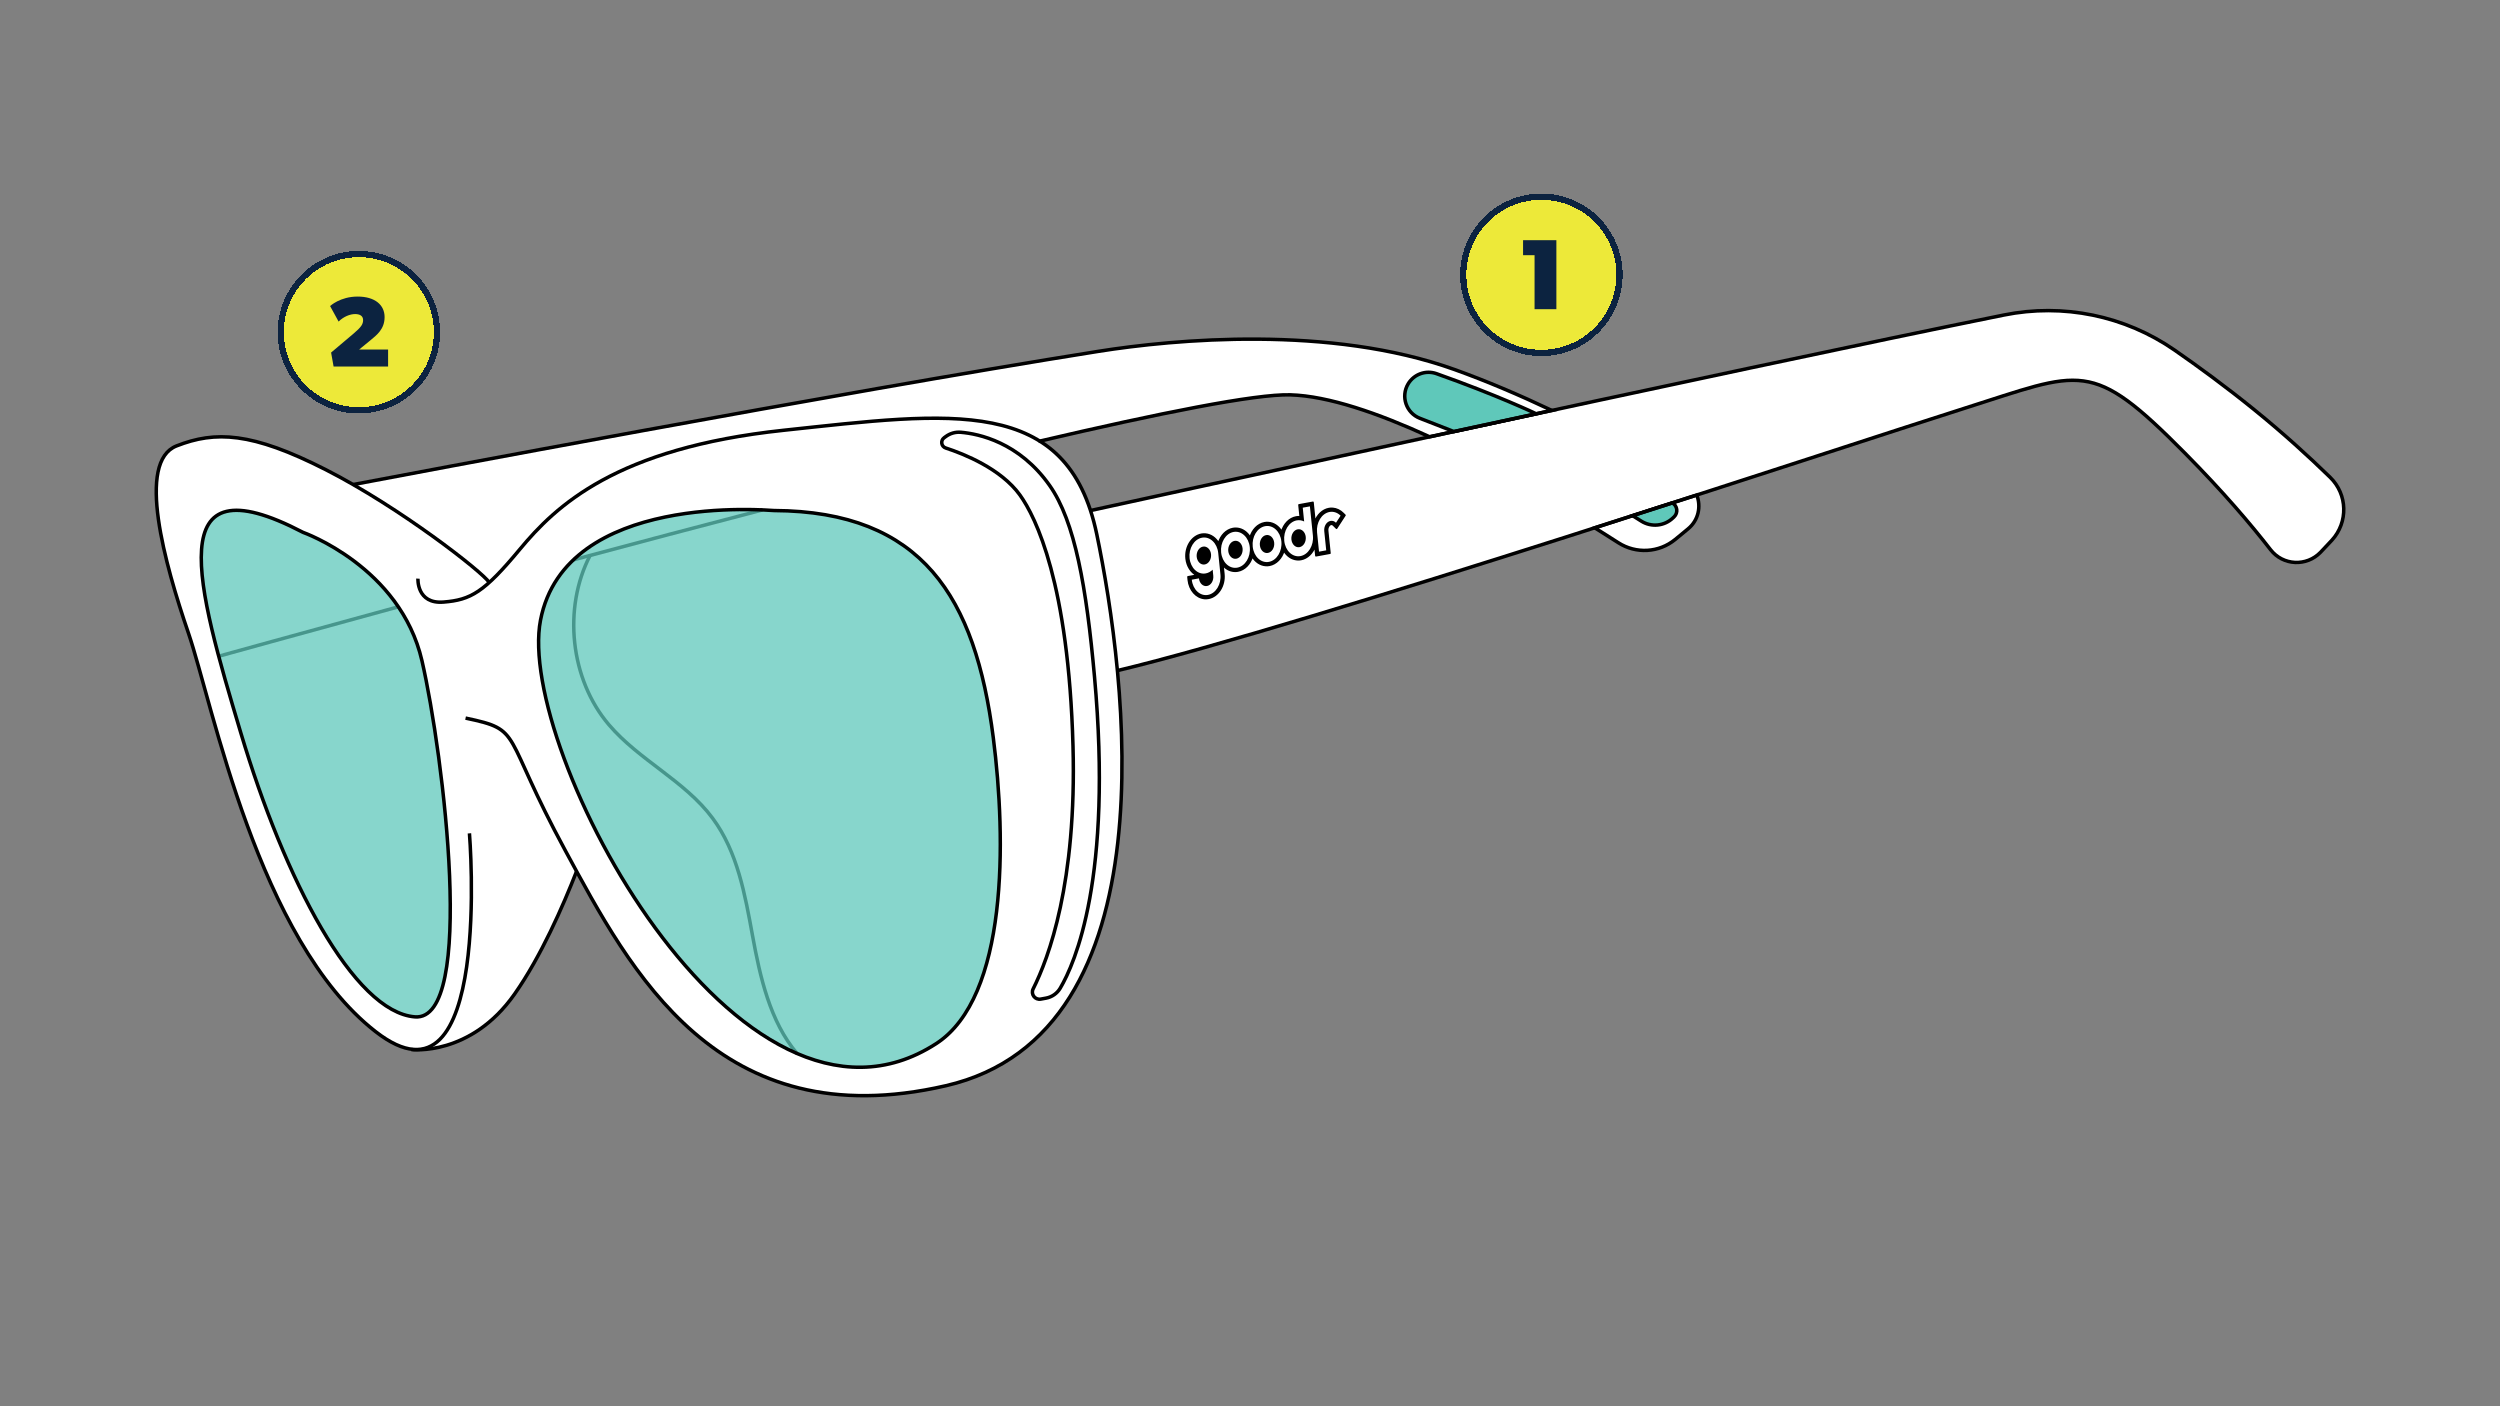 <?xml version="1.0" encoding="utf-8"?>
<!-- Generator: Adobe Illustrator 27.3.1, SVG Export Plug-In . SVG Version: 6.00 Build 0)  -->
<svg version="1.1" xmlns="http://www.w3.org/2000/svg" xmlns:xlink="http://www.w3.org/1999/xlink" x="0px" y="0px"
	 viewBox="0 0 800 450" style="enable-background:new 0 0 800 450;" xml:space="preserve">
<rect x="0" y="0" width="800" height="450" fill="#808080" stroke="none"/>
<style type="text/css">
	.st0{display:none;}
	.st1{display:inline;fill:#FF00FF;}
	.st2{fill:#FFFFFF;}
	.st3{fill:none;stroke:#000000;stroke-width:1.125;stroke-miterlimit:10;}
	.st4{opacity:0.75;fill:#5FC8BA;}
	.st5{stroke:#000000;stroke-width:0.5;stroke-linejoin:round;stroke-miterlimit:10;}
	.st6{opacity:0.75;}
	.st7{fill:#5FC8BA;}
	.st8{fill:#FFFFFF;stroke:#000000;stroke-width:1.125;stroke-miterlimit:10;}
	.st9{stroke:#000000;stroke-width:0.464;stroke-linejoin:round;stroke-miterlimit:10;}
	.st10{fill:#5FC8BA;stroke:#000000;stroke-width:1.125;stroke-miterlimit:10;}
	.st11{opacity:0.75;fill:none;stroke:#000000;stroke-width:1.125;stroke-miterlimit:10;}
	.st12{fill:none;stroke:#000000;stroke-width:1.077;stroke-miterlimit:10;}
	.st13{opacity:0.7;fill:#5FC8BA;}
	.st14{stroke:#000000;stroke-width:0.526;stroke-linejoin:round;stroke-miterlimit:10;}
	.st15{stroke:#000000;stroke-width:0.386;stroke-linejoin:round;stroke-miterlimit:10;}
	.st16{fill:none;stroke:#000000;stroke-miterlimit:10;}
	.st17{opacity:0.7;}
	.st18{fill:none;stroke:#000000;stroke-width:0.831;stroke-miterlimit:10;}
	.st19{stroke:#000000;stroke-width:0.481;stroke-linejoin:round;stroke-miterlimit:10;}
	.st20{stroke:#000000;stroke-width:0.568;stroke-linejoin:round;stroke-miterlimit:10;}
	.st21{stroke:#000000;stroke-width:0.518;stroke-linejoin:round;stroke-miterlimit:10;}
	.st22{fill:#EDE939;}
	.st23{fill:#0C2340;}
	.st24{fill:none;stroke:#0C2340;stroke-width:2;}
</style>
<g id="ColorBlock" class="st0">
	<rect x="-36.37" y="-3350.04" class="st1" width="1688.64" height="4792.84"/>
</g>
<g id="Frames">
	<path class="st2" d="M745.69,152.71c-7.93-7.73-16.13-15.04-24.36-21.7c-8.03-6.5-16.59-12.91-25.44-19.03
		c-15.84-10.96-35.77-15.06-54.68-11.23c-29.72,6-78.31,16.26-144.43,30.49l-0.17,0.04l-0.15-0.07c-11.01-5.2-21.44-9.57-31-13.01
		c-41.7-15-93.6-9.07-113.98-5.83c-84.42,13.44-222.8,39.65-238.3,42.59l-0.18,0.03l-0.16-0.09c-2.97-1.71-5.85-3.27-8.54-4.64
		c-24.47-12.47-36.07-12.24-47.82-7.62c-9.93,3.89-8.69,23.54,3.79,60.07c1.39,4.06,3.02,9.95,4.92,16.76
		c9.01,32.41,24.08,86.61,54.96,110.69c4.22,3.29,8.1,5.19,11.52,5.64l0.49,0.06l-0.01,0.1c0.32,0.02,0.77,0.04,1.36,0.04
		c2.07,0,5.39-0.25,9.39-1.45c5.94-1.77,14.54-6.06,21.85-16.47c8.16-11.62,15.04-27.15,19.37-38.13l0.39-0.99l0.51,0.94
		c18.73,34.24,42.79,70.77,91.41,70.77c0.01,0,0.01,0,0.01,0c8.24,0,17.06-1.07,26.21-3.18c24.63-5.67,41.42-23.14,49.92-51.92
		c6.3-21.34,8-48.42,5.06-80.5l-0.04-0.43l0.42-0.1c26.13-6.25,75.88-21.14,152.09-45.51l0.22-0.07l0.2,0.12
		c2.6,1.62,5.06,3.18,7.32,4.64c2.52,1.62,5.43,2.48,8.41,2.48c3.58,0,7.08-1.26,9.85-3.54l4.1-3.38c3.06-2.52,4.23-6.59,2.99-10.37
		l-0.16-0.48l0.48-0.15c16.88-5.45,32.56-10.55,45.92-14.9l1.35-0.44c16.72-5.44,29.92-9.73,37.61-12.16c2.86-0.9,5.51-1.76,8-2.57
		l0.22-0.07c30.74-9.95,34.69-11.23,62.53,16.91c10.5,10.61,19.71,21,27.38,30.88c1.89,2.44,4.74,3.93,7.82,4.09
		c3.12,0.15,6.12-1.04,8.27-3.27c1.25-1.3,2.46-2.59,3.62-3.85C751.58,167.09,751.34,158.21,745.69,152.71z M455.8,140.07
		c-57.84,12.51-104.42,22.7-106.37,23.13l-0.44,0.1l-0.14-0.42c-3.2-9.47-8.14-16.35-15.11-21.03l-0.96-0.64l1.12-0.26
		c42.46-9.92,69.04-14.79,79-14.54c10.55,0.3,25.02,4.58,43,12.72l1.38,0.62L455.8,140.07z"/>
	<g>
		<path class="st3" d="M183.48,179.16c19.19-5.13,41.95-11.17,60.52-15.99"/>
		<path class="st3" d="M69.98,209.99c0,0,26.61-7.37,57.48-15.81"/>
		<path class="st3" d="M188.84,177.72c-8.78,16.94-6.37,39.66,6,54.19c9.68,11.38,24.3,17.93,33.2,29.93
			c7.96,10.73,10.37,24.45,12.77,37.58c2.4,13.14,5.59,27.52,14.24,37.69"/>
		<g id="goodr_logo_-_wht_00000029020691682284092580000004359597761650342042_">
			<path class="st21" d="M385.47,191.52c-2.69-0.22-4.88-2.71-5.21-5.91l-0.1-1.02l2.74-0.5c-1.78-0.94-3.09-2.95-3.34-5.37
				c-0.38-3.71,1.82-7.19,4.9-7.75c0.42-0.08,0.84-0.1,1.26-0.06c1.74,0.14,3.27,1.23,4.22,2.85c0.69-2.37,2.43-4.23,4.62-4.63
				c0.42-0.08,0.84-0.1,1.26-0.06c1.74,0.14,3.27,1.23,4.22,2.85c0.69-2.37,2.43-4.23,4.62-4.63c0.42-0.08,0.85-0.1,1.26-0.06
				c1.74,0.14,3.27,1.23,4.22,2.85c0.69-2.37,2.43-4.24,4.62-4.64c0.41-0.08,0.83-0.1,1.25-0.06c0.02,0,0.04,0,0.06,0.01l-0.39-3.82
				l4.47-0.82l0.63,6.17c0.77-2.15,2.43-3.8,4.47-4.17c0.42-0.08,0.84-0.1,1.26-0.06c1.19,0.1,2.35,0.65,3.25,1.56l0.63,0.63
				l-2.7,4.16l-0.97-0.97c-0.18-0.18-0.37-0.28-0.57-0.3c-0.07-0.01-0.14,0-0.21,0.01c-0.61,0.11-1.21,0.99-1.1,2.07l0.74,7.17
				l-4.48,0.82l-0.31-2.97c-0.77,2.15-2.43,3.8-4.47,4.17c-0.42,0.08-0.84,0.1-1.26,0.06c-1.74-0.14-3.27-1.23-4.22-2.85
				c-0.69,2.37-2.44,4.24-4.62,4.64c-0.42,0.08-0.84,0.1-1.26,0.06c-1.74-0.14-3.27-1.23-4.22-2.85c-0.69,2.37-2.44,4.24-4.62,4.63
				c-0.42,0.08-0.84,0.1-1.26,0.06c-1.36-0.11-2.59-0.8-3.52-1.87l0.29,2.78c0.38,3.71-1.82,7.19-4.9,7.75
				C386.31,191.53,385.88,191.55,385.47,191.52z"/>
			<path class="st2" d="M395.63,178.79c1.27-0.23,2.16-1.7,2-3.28c-0.16-1.57-1.32-2.67-2.59-2.43c-1.26,0.23-2.16,1.7-2,3.27
				C393.21,177.93,394.37,179.02,395.63,178.79 M394.75,170.22c2.53-0.46,4.85,1.73,5.18,4.88c0.32,3.15-1.47,6.09-4,6.55
				c-2.53,0.46-4.85-1.72-5.17-4.88C390.43,173.62,392.22,170.68,394.75,170.22 M385.53,180.63c1.27-0.23,2.16-1.7,2-3.28
				c-0.16-1.57-1.32-2.67-2.59-2.43c-1.26,0.23-2.16,1.7-2,3.27C383.11,179.77,384.27,180.86,385.53,180.63 M384.65,172.06
				c2.53-0.46,4.85,1.73,5.18,4.88l0.71,6.88c0.32,3.15-1.47,6.09-4,6.55c-2.53,0.46-4.85-1.73-5.17-4.87l2.29-0.42
				c0.16,1.57,1.32,2.67,2.59,2.44c1.27-0.23,2.16-1.7,2-3.28l-0.2-1.94c-0.63,0.61-1.38,1.04-2.22,1.19
				c-2.53,0.46-4.85-1.72-5.17-4.88C380.33,175.47,382.12,172.52,384.65,172.06 M405.74,176.94c1.27-0.23,2.17-1.7,2-3.28
				c-0.16-1.57-1.32-2.67-2.59-2.43c-1.26,0.23-2.16,1.7-1.99,3.27C403.32,176.08,404.48,177.17,405.74,176.94 M404.86,168.37
				c2.53-0.46,4.85,1.73,5.18,4.88c0.32,3.15-1.47,6.09-4,6.55c-2.53,0.46-4.85-1.72-5.17-4.88
				C400.54,171.77,402.33,168.83,404.86,168.37 M425.46,163.83c-2.53,0.46-4.33,3.4-4,6.55l0.63,6.15l2.3-0.42l-0.63-6.15
				c-0.16-1.58,0.74-3.04,2-3.27c0.64-0.12,1.27,0.09,1.76,0.59l1.47-2.26C428,164.03,426.72,163.6,425.46,163.83 M415.84,175.09
				c1.27-0.23,2.16-1.7,2-3.28c-0.16-1.57-1.32-2.67-2.59-2.43c-1.26,0.23-2.16,1.7-2,3.27
				C413.42,174.23,414.58,175.32,415.84,175.09 M416.88,162.46l2.29-0.42l0.96,9.36c0.32,3.15-1.47,6.09-4,6.55
				c-2.53,0.46-4.85-1.72-5.17-4.88c-0.32-3.15,1.47-6.09,4-6.55c0.84-0.15,1.65-0.01,2.37,0.35L416.88,162.46z"/>
		</g>
		<path class="st3" d="M133.74,185.16c0,0-0.47,8.21,8.21,7.5c8.68-0.7,12.9-3.05,24.39-16.88c11.49-13.84,30.72-32.37,84.41-38.09
			c53.69-5.73,90.91-11.45,100.22,33.29c9.31,44.74,24.7,159.64-48.32,176.46c-73.02,16.82-100.94-36.87-121.7-75.17
			s-13.36-38.56-31.97-42.48"/>
		<path class="st3" d="M150.22,266.67c0,0,7.62,92.81-30.04,63.44C82.52,300.75,68.02,225.2,60.33,202.69s-16.75-54.93-3.83-60
			c12.37-4.85,24-4.48,47.77,7.62c23.76,12.11,50.11,32.7,52.3,36.08"/>
		<path class="st3" d="M131.65,335.86c0,0,18.92,2.31,33.04-17.8c8.42-11.99,15.48-28.14,19.81-39.23"/>
		<g>
			<path class="st3" d="M332.32,141.25c38.7-9.07,69.48-15.22,80.59-14.9c12.17,0.35,28.18,5.89,44.57,13.42
				c12.66-2.74,25.82-5.58,39.12-8.44c-10.26-4.85-20.79-9.36-31.16-13.08c-39.78-14.3-89.72-9.68-113.95-5.82
				c-84.57,13.46-223.22,39.73-238.5,42.63"/>
			<path class="st3" d="M510.34,168.9c2.68,1.67,5.21,3.28,7.54,4.78c5.65,3.63,13,3.21,18.19-1.06l4.1-3.38
				c3.37-2.77,4.22-7.19,2.79-10.83C532.44,161.81,521.48,165.33,510.34,168.9z"/>
		</g>
		<g>
			<path class="st10" d="M454.37,133.86l10.88,4.24l0,0c8.63-1.86,17.45-3.77,26.36-5.69l0,0c0,0-12.34-5.9-31.94-12.84
				c-3.42-1.21-7.23,0.17-9.08,3.29h0C448.18,126.9,449.98,132.15,454.37,133.86z"/>
			<path class="st10" d="M535.14,160.93L535.14,160.93c-4.18,1.35-8.42,2.71-12.7,4.09l0,0l2.79,1.75c3.2,2.01,7.35,1.59,10.09-1.01
				l0.4-0.38C537.07,164.08,536.78,161.84,535.14,160.93z"/>
		</g>
		<path class="st3" d="M357.56,214.59c59.85-14.24,232.82-71.84,270.83-83.86c38.01-12.02,40.6-16.24,70.81,14.29
			c12.19,12.32,21.09,22.78,27.38,30.88c3.96,5.11,11.51,5.48,16,0.82c1.25-1.3,2.45-2.58,3.62-3.85
			c5.27-5.76,5.04-14.67-0.55-20.12c-6.79-6.62-15.02-14.14-24.35-21.69c-9.06-7.34-17.81-13.74-25.44-19.03
			c-15.92-11.02-35.65-15.06-54.63-11.22c-84.2,17.01-292.26,62.56-292.26,62.56"/>
		<path class="st4" d="M96.98,170.36c0,0,31.13,10.99,38.05,41.1c6.92,30.11,17.38,115.47-2.24,113.94s-41.71-43.95-55.75-90.94
			S51,146.36,96.98,170.36z M247.64,163.37c-1.35-0.01-66.71-6.12-74.68,35.09c-7.97,41.21,63.65,176.19,126.59,135.52
			c23.03-14.88,22.48-65.28,18.3-97.92C312.1,191.18,295.23,163.61,247.64,163.37z"/>
		<path class="st3" d="M333.06,319.71l1.64-0.3c1.92-0.35,3.58-1.51,4.57-3.19c4.74-8.01,16.78-35.36,10.97-99.67
			c-2.58-28.57-6.22-49.67-14.38-61.23c-9.76-13.84-22.72-16.51-28.4-16.99c-1.74-0.15-3.46,0.35-4.86,1.4l-0.5,0.37
			c-1.21,0.9-0.9,2.79,0.53,3.26c5.89,1.92,17.69,6.64,23.75,15.05c5.1,7.08,15.55,28.31,16.98,80.33
			c1.21,43.84-7.77,67.79-12.76,77.72C329.77,318.14,331.21,320.06,333.06,319.71z"/>
		<path class="st3" d="M96.98,170.36c0,0,31.13,10.99,38.05,41.1c6.92,30.11,17.38,115.47-2.24,113.94s-41.71-43.95-55.75-90.94
			S51,146.36,96.98,170.36z M247.64,163.37c-1.35-0.01-66.71-6.12-74.68,35.09c-7.97,41.21,63.65,176.19,126.59,135.52
			c23.03-14.88,22.48-65.28,18.3-97.92C312.1,191.18,295.23,163.61,247.64,163.37z"/>
	</g>
</g>
<g id="Numbers">
	<g>
		<path shape-rendering="crispEdges" class="st22" d="M114.83,82.3L114.83,82.3c13.25,0,24,10.75,24,24l0,0c0,13.25-10.75,24-24,24
			l0,0c-13.25,0-24-10.75-24-24l0,0C90.83,93.04,101.58,82.3,114.83,82.3z"/>
		<path class="st23" d="M124.19,117.3v-5.44h-9.28l3.52-2.88c2.18-1.79,4.64-3.68,4.64-7.52c0-3.84-3.04-6.56-8.64-6.56
			c-5.6,0-8.8,3.04-8.8,3.04l2.72,4.96c1.6-1.6,3.68-2.4,5.28-2.4s2.56,0.64,2.56,1.92s-0.54,2.21-3.04,4.32l-7.2,6.08l0.8,4.48
			H124.19z"/>
		<path shape-rendering="crispEdges" class="st24" d="M114.83,81.3L114.83,81.3c13.81,0,25,11.19,25,25l0,0c0,13.81-11.19,25-25,25
			l0,0c-13.81,0-25-11.19-25-25l0,0C89.83,92.49,101.03,81.3,114.83,81.3z"/>
	</g>
	<g>
		<path shape-rendering="crispEdges" class="st22" d="M493.24,63.94L493.24,63.94c13.25,0,24,10.75,24,24l0,0
			c0,13.25-10.75,24-24,24l0,0c-13.25,0-24-10.75-24-24l0,0C469.24,74.68,479.99,63.94,493.24,63.94z"/>
		<path class="st23" d="M498.04,98.94V76.86h-10.66v4.8h3.68v17.28H498.04z"/>
		<path shape-rendering="crispEdges" class="st24" d="M493.24,62.94L493.24,62.94c13.81,0,25,11.19,25,25l0,0
			c0,13.81-11.19,25-25,25l0,0c-13.81,0-25-11.19-25-25l0,0C468.24,74.13,479.43,62.94,493.24,62.94z"/>
	</g>
</g>
</svg>
